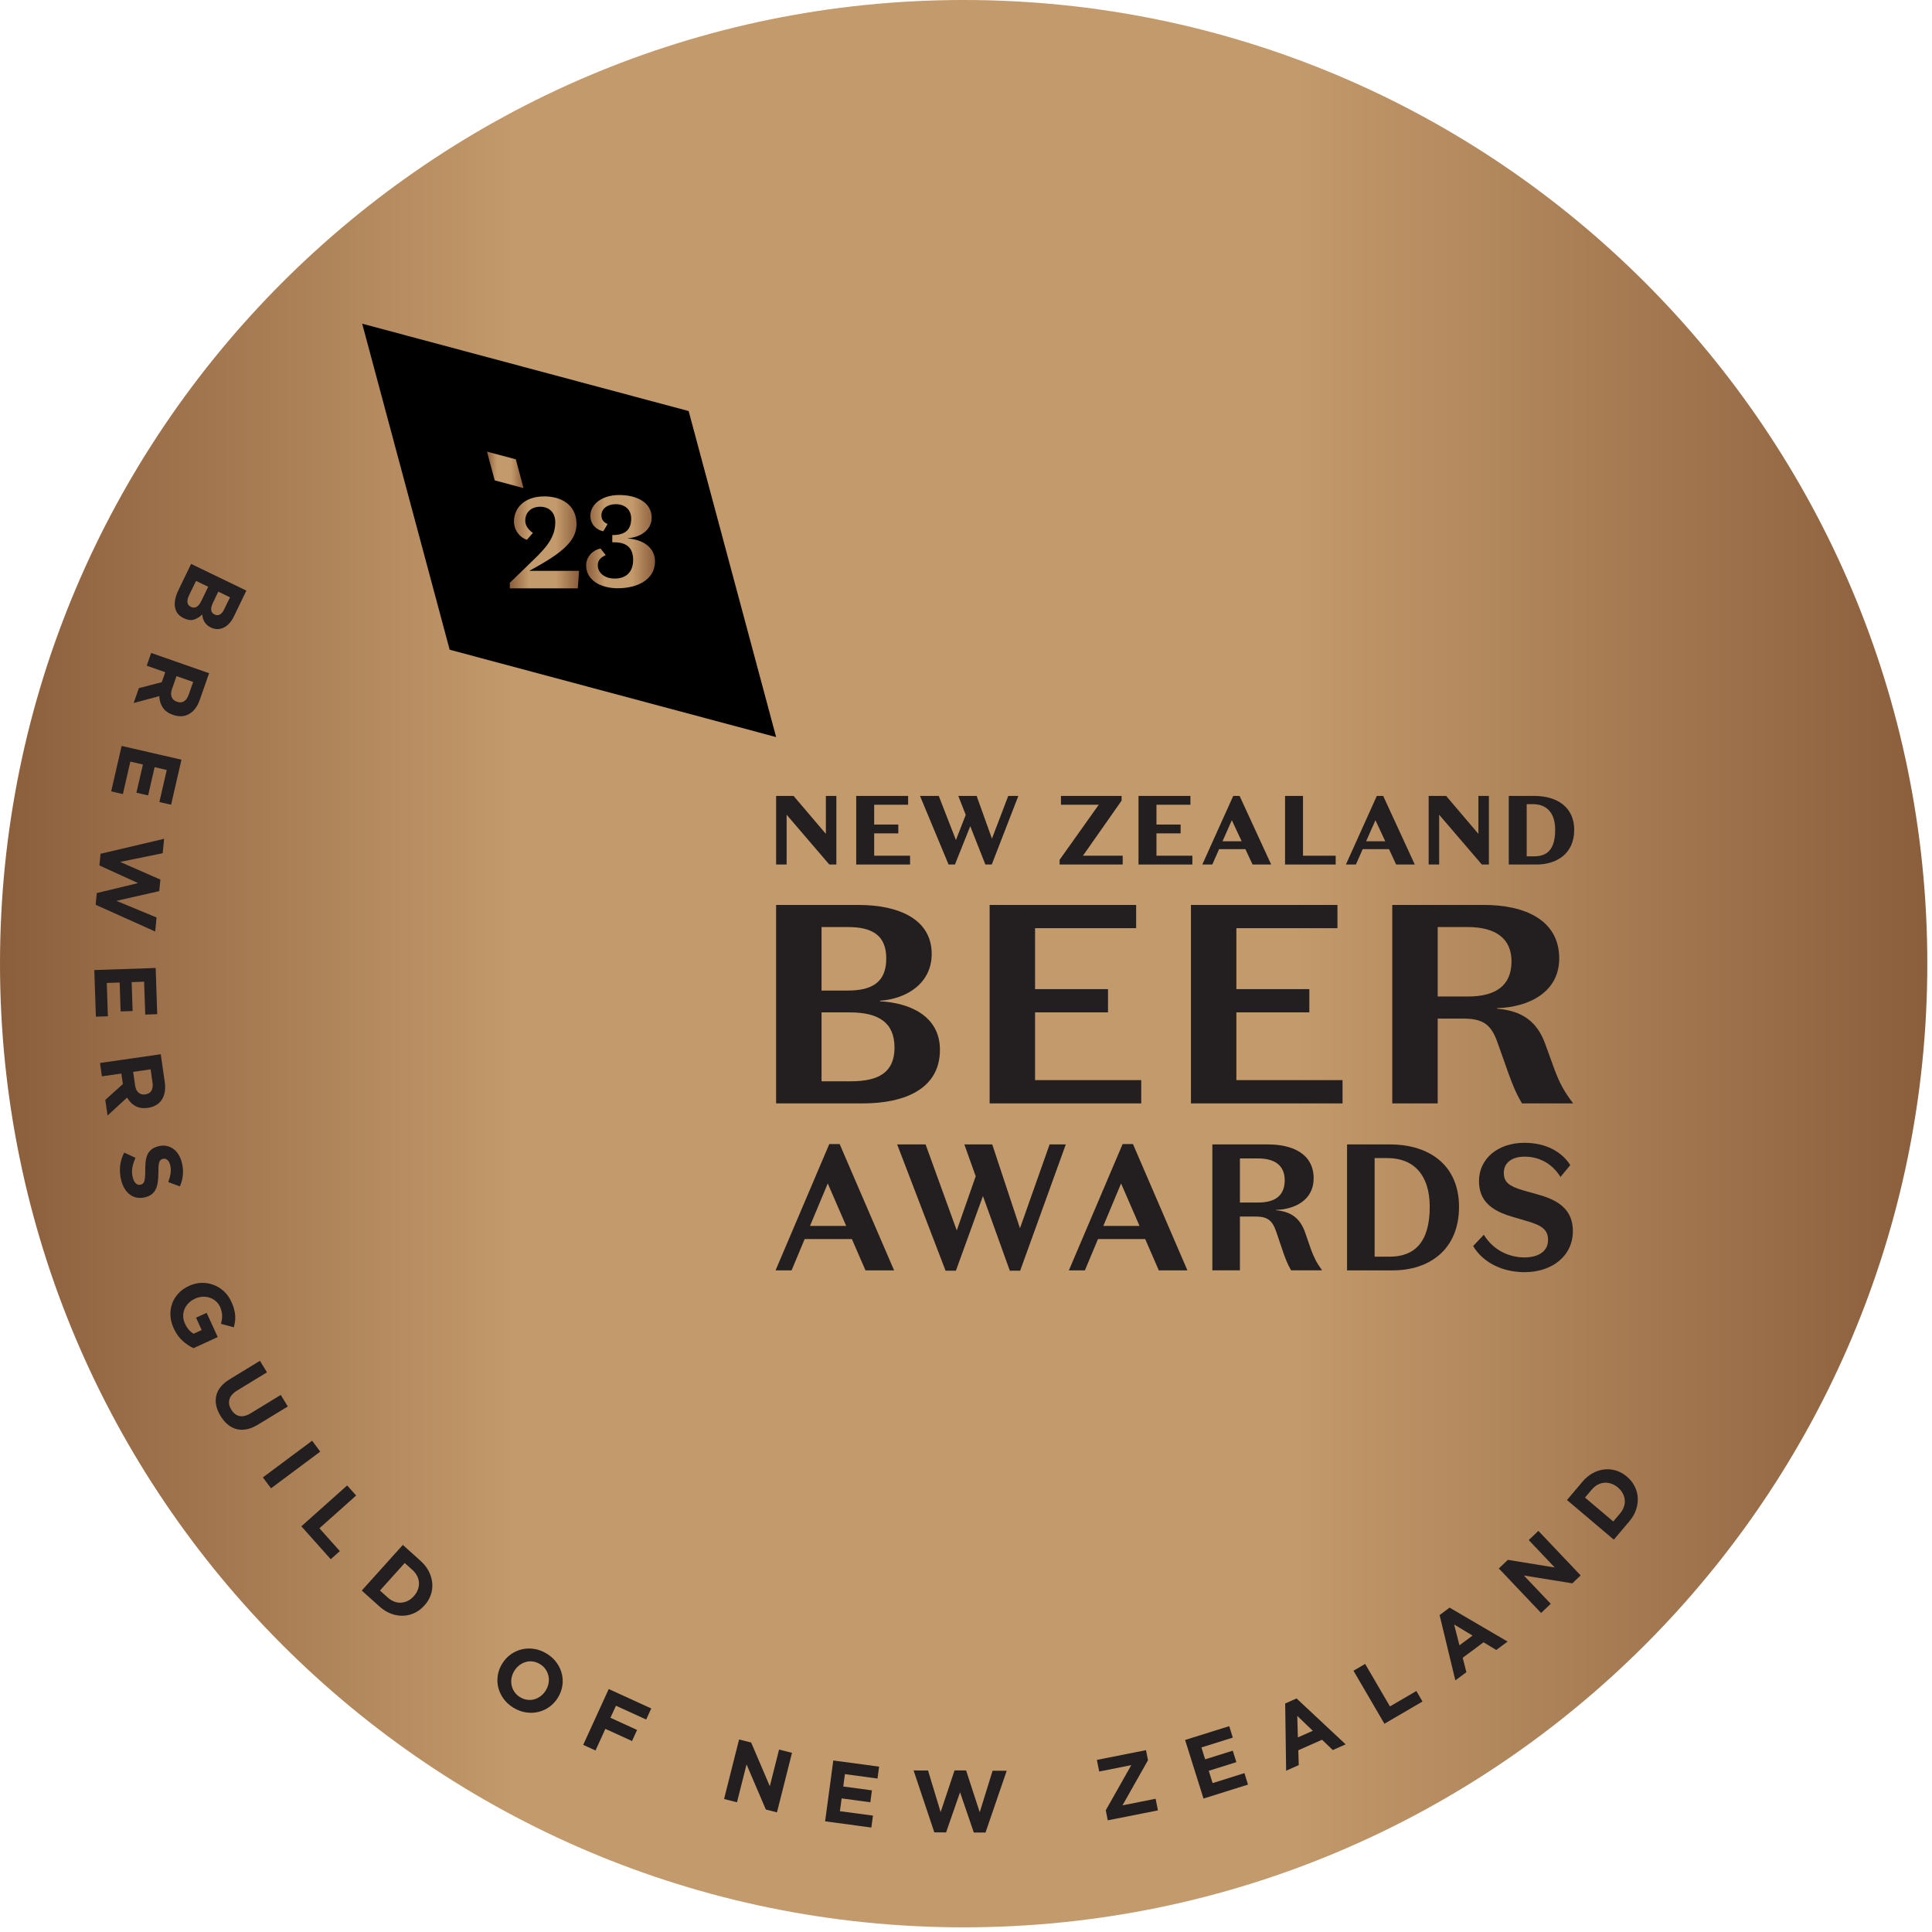 <?xml version="1.0" encoding="UTF-8" standalone="no"?><!DOCTYPE svg PUBLIC "-//W3C//DTD SVG 1.1//EN" "http://www.w3.org/Graphics/SVG/1.1/DTD/svg11.dtd"><svg width="100%" height="100%" viewBox="0 0 376 376" version="1.1" xmlns="http://www.w3.org/2000/svg" xmlns:xlink="http://www.w3.org/1999/xlink" xml:space="preserve" xmlns:serif="http://www.serif.com/" style="fill-rule:evenodd;clip-rule:evenodd;stroke-linejoin:round;stroke-miterlimit:2;"><g><path d="M0,187.546c0,103.509 84.036,187.546 187.544,187.546c103.508,-0 187.543,-84.037 187.543,-187.546c0,-103.51 -84.035,-187.546 -187.543,-187.546c-103.508,0 -187.544,84.036 -187.544,187.546Z" style="fill:url(#_Linear1);"/><path d="M160.728,154.9l2.041,-0l0,13.35l-1.375,-0l-8.304,-9.688l0,9.688l-2.046,-0l0,-13.35l3.4,-0l6.284,7.383l-0,-7.383Z" style="fill:#231f20;fill-rule:nonzero;"/><path d="M166.633,154.9l10.104,-0l0,1.716l-6.608,0l-0,3.854l4.696,0l-0,1.717l-4.696,0l-0,4.35l6.987,0l0,1.713l-10.483,-0l-0,-13.35Z" style="fill:#231f20;fill-rule:nonzero;"/><path d="M188.828,160.793l-2.979,7.459l-1.241,-0l-5.559,-13.35l3.65,-0l3.342,8.583l1.908,-4.904l-1.45,-3.679l3.571,-0l2.979,8.312l3.171,-8.312l1.967,-0l-5.175,13.35l-1.242,-0l-2.942,-7.459Z" style="fill:#231f20;fill-rule:nonzero;"/><path d="M218.494,168.252l-12.279,-0l0,-0.917l7.621,-10.721l-7.354,0l-0,-1.712l11.8,-0l-0,0.912l-7.521,10.721l7.733,0l0,1.717Z" style="fill:#231f20;fill-rule:nonzero;"/><path d="M221.572,154.9l10.104,-0l0,1.716l-6.608,0l-0,3.854l4.7,0l-0,1.717l-4.7,0l-0,4.35l6.987,0l0,1.713l-10.483,-0l0,-13.35Z" style="fill:#231f20;fill-rule:nonzero;"/><path d="M237.923,163.73l3.725,0l-1.912,-4.1l-1.813,4.1Zm4.45,1.525l-5.116,0l-1.321,2.996l-1.946,0l6.017,-13.35l1.241,0l6.146,13.35l-3.625,0l-1.396,-2.996Z" style="fill:#231f20;fill-rule:nonzero;"/><path d="M250.093,154.9l3.496,-0l-0,11.637l6.358,0l0,1.713l-9.854,-0l-0,-13.35Z" style="fill:#231f20;fill-rule:nonzero;"/><path d="M265.872,163.73l3.725,0l-1.913,-4.1l-1.812,4.1Zm4.45,1.525l-5.117,0l-1.321,2.996l-1.946,0l6.013,-13.35l1.242,0l6.15,13.35l-3.63,0l-1.391,-2.996Z" style="fill:#231f20;fill-rule:nonzero;"/><path d="M287.723,154.9l2.042,-0l-0,13.35l-1.375,-0l-8.305,-9.688l0,9.688l-2.045,-0l-0,-13.35l3.4,-0l6.283,7.383l-0,-7.383Z" style="fill:#231f20;fill-rule:nonzero;"/><path d="M298.326,156.502l-1.204,-0l0,10.15l1.492,-0c2.366,-0 4.05,-1.204 4.05,-5.154c-0,-3.338 -1.684,-4.996 -4.338,-4.996m-4.696,11.75l0,-13.35l4.946,-0c4.504,-0 7.792,2.208 7.792,6.596c-0,4.712 -3.496,6.754 -7.338,6.754l-5.4,-0Z" style="fill:#231f20;fill-rule:nonzero;"/><path d="M159.885,197.028l0,13.409l5.692,-0c5.412,-0 8.508,-1.713 8.508,-6.567c0,-4.854 -3.096,-6.842 -8.675,-6.842l-5.525,0Zm0,-4.25l5.083,0c4.809,0 7.513,-1.654 7.513,-6.233c-0,-4.417 -2.596,-6.125 -7.458,-6.125l-5.138,0l0,12.358Zm-8.842,21.963l0,-38.625l15.971,-0c7.9,-0 14.309,2.758 14.309,9.546c-0,5.629 -4.75,8.721 -10.059,9.1l0,0.112c5.642,0.275 11.663,2.759 11.663,9.438c-0,7.504 -6.688,10.429 -15.029,10.429l-16.855,-0Z" style="fill:#231f20;fill-rule:nonzero;"/><path d="M231.779,176.114l28.513,0l-0,4.525l-19.671,0l-0,11.863l14.2,-0l-0,4.525l-14.2,-0l-0,13.187l20.662,0l0,4.525l-29.504,0l0,-38.625Z" style="fill:#231f20;fill-rule:nonzero;"/><path d="M192.6,176.114l28.513,0l-0,4.525l-19.671,0l-0,11.863l14.195,-0l0,4.525l-14.195,-0l-0,13.187l20.662,0l0,4.525l-29.504,0l-0,-38.625Z" style="fill:#231f20;fill-rule:nonzero;"/><path d="M279.8,193.938l5.858,-0c5.413,-0 8.509,-2.096 8.509,-6.842c-0,-4.358 -2.984,-6.675 -8.509,-6.675l-5.858,-0l-0,13.517Zm-0,20.804l-8.842,-0l0,-38.625l17.846,-0c7.958,-0 14.646,2.921 14.646,10.429c-0,6.508 -5.858,9.487 -12.1,9.654l-0,0.113c4.804,0.383 7.787,2.425 9.392,6.895l1.825,5.021c0.991,2.592 1.766,4.084 3.591,6.513l-9.95,-0c-1.158,-1.934 -1.879,-3.754 -2.596,-5.738l-2.154,-6.071c-1.216,-3.479 -2.762,-4.691 -6.629,-4.691l-5.029,-0l-0,16.5Z" style="fill:#231f20;fill-rule:nonzero;"/><path d="M157.641,238.584l7.042,0l-3.588,-8.262l-3.454,8.262Zm8.146,2.554l-9.183,0l-2.55,6.096l-3.117,0l10.458,-24.583l2.013,-0l10.596,24.583l-5.567,0l-2.65,-6.096Z" style="fill:#231f20;fill-rule:nonzero;"/><path d="M191.298,232.772l-5.263,14.529l-2.012,0l-9.421,-24.579l5.533,0l6.067,16.738l3.688,-10.542l-2.213,-6.196l5.429,0l5.4,16.317l5.767,-16.317l3.15,0l-8.883,24.579l-2.013,0l-5.229,-14.529Z" style="fill:#231f20;fill-rule:nonzero;"/><path d="M214.728,238.584l7.041,0l-3.587,-8.262l-3.454,8.262Zm8.145,2.554l-9.183,0l-2.55,6.096l-3.117,0l10.459,-24.583l2.012,-0l10.596,24.583l-5.567,0l-2.65,-6.096Z" style="fill:#231f20;fill-rule:nonzero;"/><path d="M241.31,234.032l3.555,0c3.283,0 5.162,-1.329 5.162,-4.342c0,-2.766 -1.812,-4.237 -5.162,-4.237l-3.555,-0l0,8.579Zm0,13.2l-5.366,0l-0,-24.508l10.829,-0c4.829,-0 8.887,1.854 8.887,6.616c0,4.134 -3.554,6.021 -7.341,6.13l-0,0.066c2.916,0.246 4.725,1.542 5.696,4.379l1.108,3.188c0.604,1.642 1.071,2.587 2.179,4.129l-6.033,0c-0.709,-1.225 -1.142,-2.379 -1.579,-3.642l-1.305,-3.85c-0.741,-2.208 -1.679,-2.979 -4.025,-2.979l-3.05,0l0,10.471Z" style="fill:#231f20;fill-rule:nonzero;"/><path d="M270.038,225.384l-2.513,-0l0,19.187l2.913,0c4.729,0 7.812,-2.662 7.812,-9.7c0,-6.162 -3.083,-9.487 -8.212,-9.487m-7.879,21.85l-0,-24.513l8.279,0c7.979,0 13.512,4.238 13.512,12.15c0,8.371 -5.833,12.363 -12.87,12.363l-8.921,-0Z" style="fill:#231f20;fill-rule:nonzero;"/><path d="M297.391,237.709l-3.217,-0.946c-3.958,-1.192 -6.337,-3.079 -6.337,-6.896c-0,-4.379 3.687,-7.458 8.85,-7.458c4.191,-0 7.275,1.75 8.916,4.341l-1.908,2.309c-1.442,-2.346 -3.825,-3.954 -7.008,-3.954c-2.38,-0 -4.021,1.154 -4.021,3.15c-0,1.82 1.037,2.591 3.721,3.395l3.35,0.946c3.825,1.121 6.37,3.013 6.37,7.004c0,4.834 -4.058,7.984 -9.387,7.984c-4.425,-0 -8.146,-1.929 -10.021,-5.079l2.075,-2.205c1.746,2.871 4.729,4.413 7.946,4.413c2.479,-0 4.558,-1.05 4.558,-3.396c0,-2.033 -1.304,-2.837 -3.887,-3.608" style="fill:#231f20;fill-rule:nonzero;"/><path d="M41.431,117.329c-0.25,0.521 -0.363,0.983 -0.333,1.375c0.033,0.391 0.25,0.687 0.65,0.879l0.029,0.017c0.358,0.17 0.696,0.17 1.016,-0.005c0.317,-0.175 0.596,-0.512 0.838,-1.012l1.129,-2.338l-2.275,-1.1l-1.054,2.184Zm-4.642,-1.463c-0.25,0.525 -0.354,0.979 -0.308,1.367c0.046,0.392 0.271,0.679 0.671,0.875l0.029,0.012c0.358,0.175 0.712,0.175 1.054,-0.004c0.346,-0.175 0.667,-0.571 0.958,-1.183l1.321,-2.738l-2.362,-1.141l-1.363,2.812Zm11.159,-0.925l-2.409,4.988c-0.596,1.237 -1.366,2.016 -2.308,2.346c-0.725,0.254 -1.454,0.208 -2.183,-0.146l-0.03,-0.017c-0.308,-0.146 -0.562,-0.317 -0.762,-0.504c-0.2,-0.192 -0.363,-0.396 -0.488,-0.617c-0.133,-0.216 -0.225,-0.441 -0.287,-0.683c-0.063,-0.238 -0.1,-0.479 -0.108,-0.721c-0.538,0.508 -1.092,0.846 -1.671,1.008c-0.575,0.159 -1.225,0.067 -1.938,-0.279l-0.029,-0.012c-0.492,-0.238 -0.879,-0.542 -1.158,-0.909c-0.279,-0.366 -0.454,-0.787 -0.529,-1.262c-0.08,-0.471 -0.055,-0.983 0.062,-1.538c0.117,-0.558 0.321,-1.133 0.613,-1.741l2.466,-5.109l10.759,5.196Z" style="fill:#231f20;fill-rule:nonzero;"/><path d="M33.472,134.1c-0.217,0.612 -0.233,1.133 -0.058,1.562c0.175,0.429 0.504,0.729 0.987,0.896l0.034,0.012c0.533,0.188 1,0.159 1.391,-0.091c0.388,-0.25 0.688,-0.684 0.9,-1.296l0.863,-2.463l-3.238,-1.133l-0.879,2.513Zm7.225,-3.08l-1.808,5.159c-0.496,1.425 -1.259,2.387 -2.288,2.887c-0.866,0.417 -1.841,0.438 -2.916,0.063l-0.034,-0.013c-0.912,-0.316 -1.579,-0.8 -1.996,-1.45c-0.42,-0.646 -0.637,-1.375 -0.654,-2.187l-4.991,1.346l1.012,-2.9l4.454,-1.159l0.013,-0.029l0.671,-1.917l-3.609,-1.262l0.867,-2.483l11.279,3.945Z" style="fill:#231f20;fill-rule:nonzero;"/><path d="M35.315,147.849l-2.017,8.766l-2.283,-0.525l1.437,-6.237l-2.358,-0.546l-1.267,5.492l-2.279,-0.525l1.267,-5.492l-2.446,-0.562l-1.454,6.32l-2.28,-0.525l2.038,-8.845l11.642,2.679Z" style="fill:#231f20;fill-rule:nonzero;"/><path d="M31.938,163.246l-0.275,2.804l-8.287,1.692l7.837,3.441l-0.221,2.246l-8.341,1.888l7.812,3.237l-0.258,2.738l-11.592,-5.209l0.221,-2.279l8.038,-1.937l-7.525,-3.434l0.22,-2.275l12.371,-2.912Z" style="fill:#231f20;fill-rule:nonzero;"/><path d="M30.296,188.385l0.304,8.991l-2.333,0.079l-0.221,-6.4l-2.425,0.084l0.191,5.629l-2.337,0.079l-0.188,-5.629l-2.508,0.083l0.221,6.484l-2.338,0.079l-0.308,-9.075l11.942,-0.404Z" style="fill:#231f20;fill-rule:nonzero;"/><path d="M26.295,211.239c0.092,0.637 0.317,1.112 0.667,1.412c0.354,0.3 0.787,0.413 1.291,0.338l0.038,-0.004c0.562,-0.08 0.954,-0.321 1.187,-0.721c0.229,-0.404 0.3,-0.925 0.204,-1.567l-0.366,-2.583l-3.4,0.487l0.379,2.638Zm4.992,-6.067l0.779,5.408c0.212,1.496 -0.017,2.705 -0.704,3.621c-0.58,0.771 -1.43,1.238 -2.559,1.4l-0.037,0.004c-0.954,0.138 -1.767,0.017 -2.434,-0.362c-0.675,-0.383 -1.2,-0.929 -1.595,-1.642l-3.805,3.496l-0.437,-3.042l3.417,-3.079l-0.005,-0.033l-0.287,-2.013l-3.788,0.546l-0.37,-2.604l11.825,-1.7Z" style="fill:#231f20;fill-rule:nonzero;"/><path d="M23.58,229.687c-0.225,-0.883 -0.292,-1.787 -0.209,-2.712c0.088,-0.925 0.359,-1.817 0.809,-2.671l2.183,1.041c-0.292,0.642 -0.496,1.271 -0.608,1.892c-0.109,0.621 -0.084,1.263 0.087,1.925c0.138,0.529 0.338,0.917 0.604,1.158c0.267,0.242 0.571,0.321 0.917,0.234l0.029,-0.009c0.167,-0.041 0.308,-0.108 0.421,-0.204c0.108,-0.096 0.196,-0.237 0.262,-0.437c0.067,-0.2 0.117,-0.467 0.15,-0.8c0.034,-0.329 0.046,-0.759 0.042,-1.271c-0.004,-0.621 0.021,-1.196 0.075,-1.717c0.054,-0.521 0.167,-0.979 0.342,-1.375c0.175,-0.4 0.433,-0.741 0.771,-1.021c0.337,-0.283 0.8,-0.491 1.37,-0.641l0.034,-0.009c0.529,-0.133 1.029,-0.158 1.504,-0.066c0.475,0.087 0.917,0.271 1.312,0.546c0.4,0.279 0.75,0.641 1.042,1.095c0.288,0.45 0.508,0.975 0.663,1.571c0.216,0.846 0.287,1.659 0.216,2.438c-0.071,0.775 -0.271,1.521 -0.591,2.237l-2.255,-0.833c0.217,-0.608 0.367,-1.188 0.446,-1.733c0.075,-0.55 0.05,-1.071 -0.075,-1.567c-0.129,-0.496 -0.316,-0.846 -0.575,-1.042c-0.254,-0.2 -0.529,-0.262 -0.812,-0.191l-0.034,0.008c-0.187,0.05 -0.345,0.125 -0.462,0.233c-0.117,0.109 -0.208,0.271 -0.271,0.484c-0.067,0.216 -0.1,0.504 -0.121,0.854c-0.012,0.35 -0.021,0.791 -0.029,1.325c-0.004,0.625 -0.046,1.191 -0.121,1.7c-0.075,0.508 -0.208,0.954 -0.4,1.337c-0.187,0.384 -0.441,0.7 -0.771,0.954c-0.32,0.255 -0.733,0.446 -1.241,0.575l-0.034,0.009c-0.57,0.146 -1.108,0.171 -1.608,0.079c-0.5,-0.092 -0.95,-0.288 -1.346,-0.583c-0.4,-0.296 -0.746,-0.684 -1.037,-1.159c-0.292,-0.475 -0.517,-1.029 -0.679,-1.654" style="fill:#231f20;fill-rule:nonzero;"/><path d="M33.812,258.528c-0.388,-0.85 -0.604,-1.687 -0.642,-2.512c-0.042,-0.825 0.071,-1.604 0.338,-2.333c0.266,-0.73 0.679,-1.392 1.233,-1.984c0.55,-0.591 1.233,-1.071 2.042,-1.441l0.029,-0.013c0.775,-0.358 1.566,-0.546 2.375,-0.575c0.808,-0.025 1.583,0.096 2.329,0.371c0.746,0.271 1.425,0.687 2.037,1.242c0.613,0.562 1.109,1.254 1.484,2.083c0.225,0.487 0.396,0.942 0.508,1.371c0.117,0.429 0.192,0.846 0.225,1.241c0.033,0.4 0.021,0.792 -0.029,1.175c-0.05,0.388 -0.125,0.775 -0.238,1.163l-2.5,-0.675c0.075,-0.288 0.138,-0.567 0.18,-0.833c0.037,-0.271 0.054,-0.538 0.041,-0.8c-0.004,-0.267 -0.041,-0.538 -0.112,-0.821c-0.063,-0.284 -0.171,-0.579 -0.309,-0.892c-0.204,-0.433 -0.483,-0.796 -0.833,-1.092c-0.35,-0.295 -0.75,-0.512 -1.188,-0.658c-0.437,-0.146 -0.891,-0.204 -1.374,-0.175c-0.488,0.025 -0.959,0.146 -1.43,0.363l-0.025,0.016c-0.5,0.225 -0.92,0.517 -1.266,0.867c-0.35,0.354 -0.613,0.75 -0.784,1.187c-0.179,0.434 -0.262,0.896 -0.25,1.371c0.009,0.475 0.13,0.959 0.355,1.442c0.404,0.892 0.966,1.542 1.683,1.95l1.562,-0.717l-1.1,-2.404l2.063,-0.946l2.162,4.717l-4.716,2.162c-0.734,-0.341 -1.442,-0.816 -2.134,-1.437c-0.687,-0.617 -1.262,-1.417 -1.716,-2.413" style="fill:#231f20;fill-rule:nonzero;"/><path d="M42.919,275.569c-0.833,-1.371 -1.112,-2.679 -0.837,-3.929c0.279,-1.25 1.175,-2.333 2.675,-3.25l5.829,-3.554l1.371,2.242l-5.771,3.52c-0.838,0.509 -1.35,1.088 -1.529,1.734c-0.188,0.646 -0.071,1.312 0.35,2c0.416,0.696 0.954,1.108 1.6,1.25c0.645,0.137 1.379,-0.042 2.187,-0.538l5.846,-3.566l1.371,2.245l-5.759,3.509c-0.779,0.475 -1.512,0.783 -2.212,0.925c-0.704,0.141 -1.367,0.133 -1.988,-0.021c-0.62,-0.154 -1.191,-0.45 -1.716,-0.888c-0.529,-0.441 -1,-1 -1.417,-1.679" style="fill:#231f20;fill-rule:nonzero;"/><path d="M52.743,289.651l9.582,-7.139l-1.582,-2.124l-9.582,7.139l1.582,2.124Z" style="fill:#231f20;"/><path d="M67.563,289.088l1.75,1.963l-7.146,6.375l3.971,4.446l-1.771,1.579l-5.717,-6.404l8.913,-7.959Z" style="fill:#231f20;fill-rule:nonzero;"/><path d="M75.455,310.903c0.4,0.358 0.817,0.62 1.263,0.787c0.445,0.175 0.891,0.246 1.337,0.217c0.442,-0.029 0.875,-0.142 1.296,-0.346c0.421,-0.204 0.812,-0.504 1.171,-0.904l0.021,-0.025c0.35,-0.388 0.608,-0.804 0.775,-1.254c0.162,-0.45 0.237,-0.896 0.216,-1.342c-0.016,-0.446 -0.133,-0.883 -0.346,-1.308c-0.212,-0.43 -0.516,-0.825 -0.912,-1.184l-1.513,-1.354l-4.816,5.35l1.508,1.363Zm2.942,-10.238l3.466,3.117c0.692,0.625 1.23,1.312 1.605,2.054c0.375,0.746 0.595,1.508 0.658,2.283c0.062,0.771 -0.033,1.529 -0.288,2.275c-0.258,0.742 -0.666,1.425 -1.229,2.05l-0.025,0.025c-0.562,0.629 -1.2,1.109 -1.916,1.446c-0.717,0.338 -1.463,0.513 -2.238,0.533c-0.779,0.021 -1.554,-0.112 -2.346,-0.408c-0.779,-0.292 -1.521,-0.75 -2.216,-1.375l-3.463,-3.117l7.992,-8.883Z" style="fill:#231f20;fill-rule:nonzero;"/><path d="M101.223,330.303c0.45,0.271 0.917,0.442 1.396,0.504c0.479,0.063 0.937,0.033 1.387,-0.096c0.442,-0.129 0.854,-0.341 1.238,-0.637c0.383,-0.292 0.708,-0.659 0.975,-1.096l0.016,-0.029c0.267,-0.438 0.442,-0.9 0.53,-1.379c0.083,-0.48 0.079,-0.95 -0.025,-1.413c-0.105,-0.458 -0.292,-0.887 -0.563,-1.287c-0.279,-0.4 -0.646,-0.738 -1.092,-1.009c-0.454,-0.275 -0.92,-0.446 -1.395,-0.508c-0.475,-0.063 -0.938,-0.029 -1.384,0.104c-0.441,0.129 -0.854,0.342 -1.241,0.633c-0.38,0.296 -0.705,0.659 -0.971,1.096l-0.017,0.029c-0.267,0.442 -0.442,0.9 -0.525,1.38c-0.087,0.479 -0.079,0.95 0.021,1.412c0.1,0.458 0.287,0.888 0.558,1.283c0.275,0.4 0.638,0.738 1.092,1.013m-1.288,2.058c-0.787,-0.479 -1.425,-1.058 -1.92,-1.733c-0.488,-0.679 -0.834,-1.4 -1.034,-2.163c-0.196,-0.766 -0.233,-1.55 -0.112,-2.35c0.116,-0.8 0.396,-1.562 0.837,-2.291l0.021,-0.029c0.442,-0.734 0.992,-1.334 1.65,-1.805c0.658,-0.475 1.375,-0.804 2.15,-0.995c0.771,-0.188 1.575,-0.221 2.413,-0.092c0.833,0.125 1.645,0.425 2.433,0.904c0.787,0.475 1.425,1.054 1.925,1.733c0.492,0.68 0.837,1.4 1.033,2.163c0.196,0.767 0.234,1.546 0.117,2.346c-0.121,0.8 -0.4,1.562 -0.842,2.291l-0.021,0.034c-0.441,0.729 -0.991,1.333 -1.65,1.804c-0.658,0.475 -1.37,0.804 -2.15,0.992c-0.77,0.191 -1.575,0.22 -2.412,0.095c-0.833,-0.129 -1.646,-0.429 -2.438,-0.904" style="fill:#231f20;fill-rule:nonzero;"/><path d="M118.468,328.715l8.279,3.779l-0.987,2.158l-5.883,-2.687l-1.075,2.341l5.187,2.371l-0.987,2.158l-5.184,-2.37l-1.921,4.208l-2.395,-1.092l4.966,-10.866Z" style="fill:#231f20;fill-rule:nonzero;"/><path d="M143.836,338.533l2.354,0.592l3.63,8.504l1.8,-7.134l2.516,0.634l-2.925,11.587l-2.166,-0.55l-3.755,-8.779l-1.858,7.367l-2.517,-0.634l2.921,-11.587Z" style="fill:#231f20;fill-rule:nonzero;"/><path d="M162.173,342.617l8.916,1.2l-0.312,2.316l-6.342,-0.854l-0.321,2.404l5.579,0.75l-0.312,2.317l-5.583,-0.75l-0.334,2.488l6.429,0.862l-0.312,2.321l-9,-1.213l1.592,-11.841Z" style="fill:#231f20;fill-rule:nonzero;"/><path d="M177.797,344.558l2.816,0.012l2.45,8.1l2.705,-8.116l2.254,0.008l2.65,8.133l2.504,-8.083l2.746,0.008l-4.121,12.021l-2.283,-0.008l-2.675,-7.825l-2.721,7.808l-2.288,-0.008l-4.037,-12.05Z" style="fill:#231f20;fill-rule:nonzero;"/><path d="M215.203,352.306l4.962,-8.779l-6.245,1.238l-0.45,-2.259l9.562,-1.896l0.388,1.959l-4.963,8.779l6.446,-1.279l0.45,2.262l-9.763,1.934l-0.387,-1.959Z" style="fill:#231f20;fill-rule:nonzero;"/><path d="M230.642,338.63l8.587,-2.692l0.696,2.23l-6.108,1.916l0.725,2.313l5.375,-1.688l0.7,2.234l-5.371,1.687l0.75,2.392l6.192,-1.942l0.695,2.233l-8.662,2.717l-3.579,-11.4Z" style="fill:#231f20;fill-rule:nonzero;"/><path d="M255.492,336.84l-3.021,-2.9l0.117,4.184l2.904,-1.284Zm-5.375,-5.312l2.216,-0.983l9.555,8.933l-2.509,1.112l-2.087,-2.008l-4.617,2.046l0.083,2.892l-2.454,1.087l-0.187,-13.079Z" style="fill:#231f20;fill-rule:nonzero;"/><path d="M263.411,325.15l2.271,-1.325l4.825,8.271l5.146,-3l1.191,2.05l-7.412,4.325l-6.021,-10.321Z" style="fill:#231f20;fill-rule:nonzero;"/><path d="M286.582,318.314l-3.584,-2.162l1.038,4.054l2.546,-1.892Zm-6.413,-3.996l1.946,-1.445l11.288,6.604l-2.205,1.637l-2.475,-1.496l-4.058,3.013l0.721,2.804l-2.15,1.596l-3.067,-12.713Z" style="fill:#231f20;fill-rule:nonzero;"/><path d="M291.698,305.244l1.758,-1.671l9.125,1.487l-5.063,-5.337l1.88,-1.788l8.225,8.667l-1.621,1.542l-9.43,-1.525l5.23,5.508l-1.88,1.783l-8.225,-8.666Z" style="fill:#231f20;fill-rule:nonzero;"/><path d="M315.28,294.557c0.346,-0.412 0.596,-0.837 0.75,-1.287c0.159,-0.45 0.217,-0.896 0.175,-1.342c-0.041,-0.446 -0.17,-0.871 -0.387,-1.288c-0.213,-0.416 -0.529,-0.791 -0.933,-1.141l-0.025,-0.021c-0.4,-0.338 -0.834,-0.579 -1.28,-0.733c-0.454,-0.155 -0.904,-0.213 -1.35,-0.18c-0.445,0.034 -0.879,0.163 -1.3,0.388c-0.42,0.225 -0.804,0.542 -1.15,0.95l-1.308,1.55l5.496,4.654l1.312,-1.55Zm-10.32,-2.629l3.012,-3.558c0.6,-0.713 1.267,-1.267 2,-1.671c0.738,-0.4 1.492,-0.642 2.263,-0.725c0.77,-0.084 1.533,-0.013 2.283,0.221c0.746,0.233 1.446,0.62 2.087,1.162l0.025,0.025c0.646,0.546 1.146,1.167 1.5,1.875c0.359,0.704 0.559,1.442 0.605,2.221c0.045,0.775 -0.067,1.558 -0.334,2.35c-0.271,0.796 -0.704,1.546 -1.312,2.258l-3.009,3.559l-9.12,-7.717Z" style="fill:#231f20;fill-rule:nonzero;"/><path d="M134.022,79.997l17.025,63.45l-63.534,-17l-17.025,-63.45l63.534,17Z" style="fill-rule:nonzero;"/><path d="M100.025,101.496c-0,1.712 1.213,3.175 2.525,3.554l1.158,-1.337c-0.808,-0.555 -1.487,-1.384 -1.487,-2.367c-0,-1.767 1.308,-2.725 2.896,-2.725c1.866,-0 2.95,1.233 2.95,3.025c-0,2.925 -1.817,4.992 -4.209,7.283l-4.637,4.488l-0,1.083l13.229,0l0.254,-3.4l-9.704,0c5.975,-3.254 9.2,-5.596 9.2,-9.104c-0,-3.804 -3.025,-5.392 -6.275,-5.392c-3.733,0 -5.9,2.142 -5.9,4.892Z" style="fill:url(#_Linear2);fill-rule:nonzero;"/><path d="M94.775,87.892l1.504,5.6l5.608,1.5l-1.499,-5.6l-5.613,-1.5Z" style="fill:url(#_Linear3);fill-rule:nonzero;"/><path d="M114.9,100.375c0,1.658 1.138,2.742 2.496,3.021l0.858,-1.408c-0.729,-0.305 -1.208,-0.834 -1.208,-1.688c-0,-1.287 1.154,-2.175 2.796,-2.175c1.812,0 3,1.088 3,2.8c-0,2.171 -1.188,3.129 -3.33,3.2l-0.35,0l0,1.413l0.35,-0c2.292,-0 3.709,0.954 3.709,3.425c-0,2.32 -1.313,3.633 -3.604,3.633c-1.892,-0 -3.279,-1.063 -3.279,-2.596c-0.001,-0.987 0.608,-1.517 1.537,-1.967l-1.008,-1.283c-1.334,0.25 -2.796,1.483 -2.796,3.275c-0,2.896 2.85,4.458 6.121,4.458c4.083,0 7.287,-1.812 7.287,-5.241c0,-2.596 -2.267,-4.259 -5.296,-4.438l0,-0.046c2.471,-0.204 4.642,-1.591 4.642,-4.008c0,-2.95 -2.875,-4.412 -6.329,-4.412c-3.25,-0 -5.596,1.741 -5.596,4.037Z" style="fill:url(#_Linear4);fill-rule:nonzero;"/></g><defs><linearGradient id="_Linear1" x1="0" y1="0" x2="1" y2="0" gradientUnits="userSpaceOnUse" gradientTransform="matrix(375.089,0,0,375.089,-0.002,187.547)"><stop offset="0" style="stop-color:#8a5d3b;stop-opacity:1"/><stop offset="0.27" style="stop-color:#c39a6b;stop-opacity:1"/><stop offset="0.67" style="stop-color:#c39a6b;stop-opacity:1"/><stop offset="1" style="stop-color:#8a5d3b;stop-opacity:1"/></linearGradient><linearGradient id="_Linear2" x1="0" y1="0" x2="1" y2="0" gradientUnits="userSpaceOnUse" gradientTransform="matrix(13.483,0,0,13.483,99.22,105.552)"><stop offset="0" style="stop-color:#8a5d3b;stop-opacity:1"/><stop offset="0.27" style="stop-color:#c39a6b;stop-opacity:1"/><stop offset="0.67" style="stop-color:#c39a6b;stop-opacity:1"/><stop offset="1" style="stop-color:#8a5d3b;stop-opacity:1"/></linearGradient><linearGradient id="_Linear3" x1="0" y1="0" x2="1" y2="0" gradientUnits="userSpaceOnUse" gradientTransform="matrix(7.109,0,0,7.109,94.777,91.443)"><stop offset="0" style="stop-color:#8a5d3b;stop-opacity:1"/><stop offset="0.27" style="stop-color:#c39a6b;stop-opacity:1"/><stop offset="0.67" style="stop-color:#c39a6b;stop-opacity:1"/><stop offset="1" style="stop-color:#8a5d3b;stop-opacity:1"/></linearGradient><linearGradient id="_Linear4" x1="0" y1="0" x2="1" y2="0" gradientUnits="userSpaceOnUse" gradientTransform="matrix(13.407,0,0,13.407,114.071,105.412)"><stop offset="0" style="stop-color:#8a5d3b;stop-opacity:1"/><stop offset="0.27" style="stop-color:#c39a6b;stop-opacity:1"/><stop offset="0.67" style="stop-color:#c39a6b;stop-opacity:1"/><stop offset="1" style="stop-color:#8a5d3b;stop-opacity:1"/></linearGradient></defs></svg>